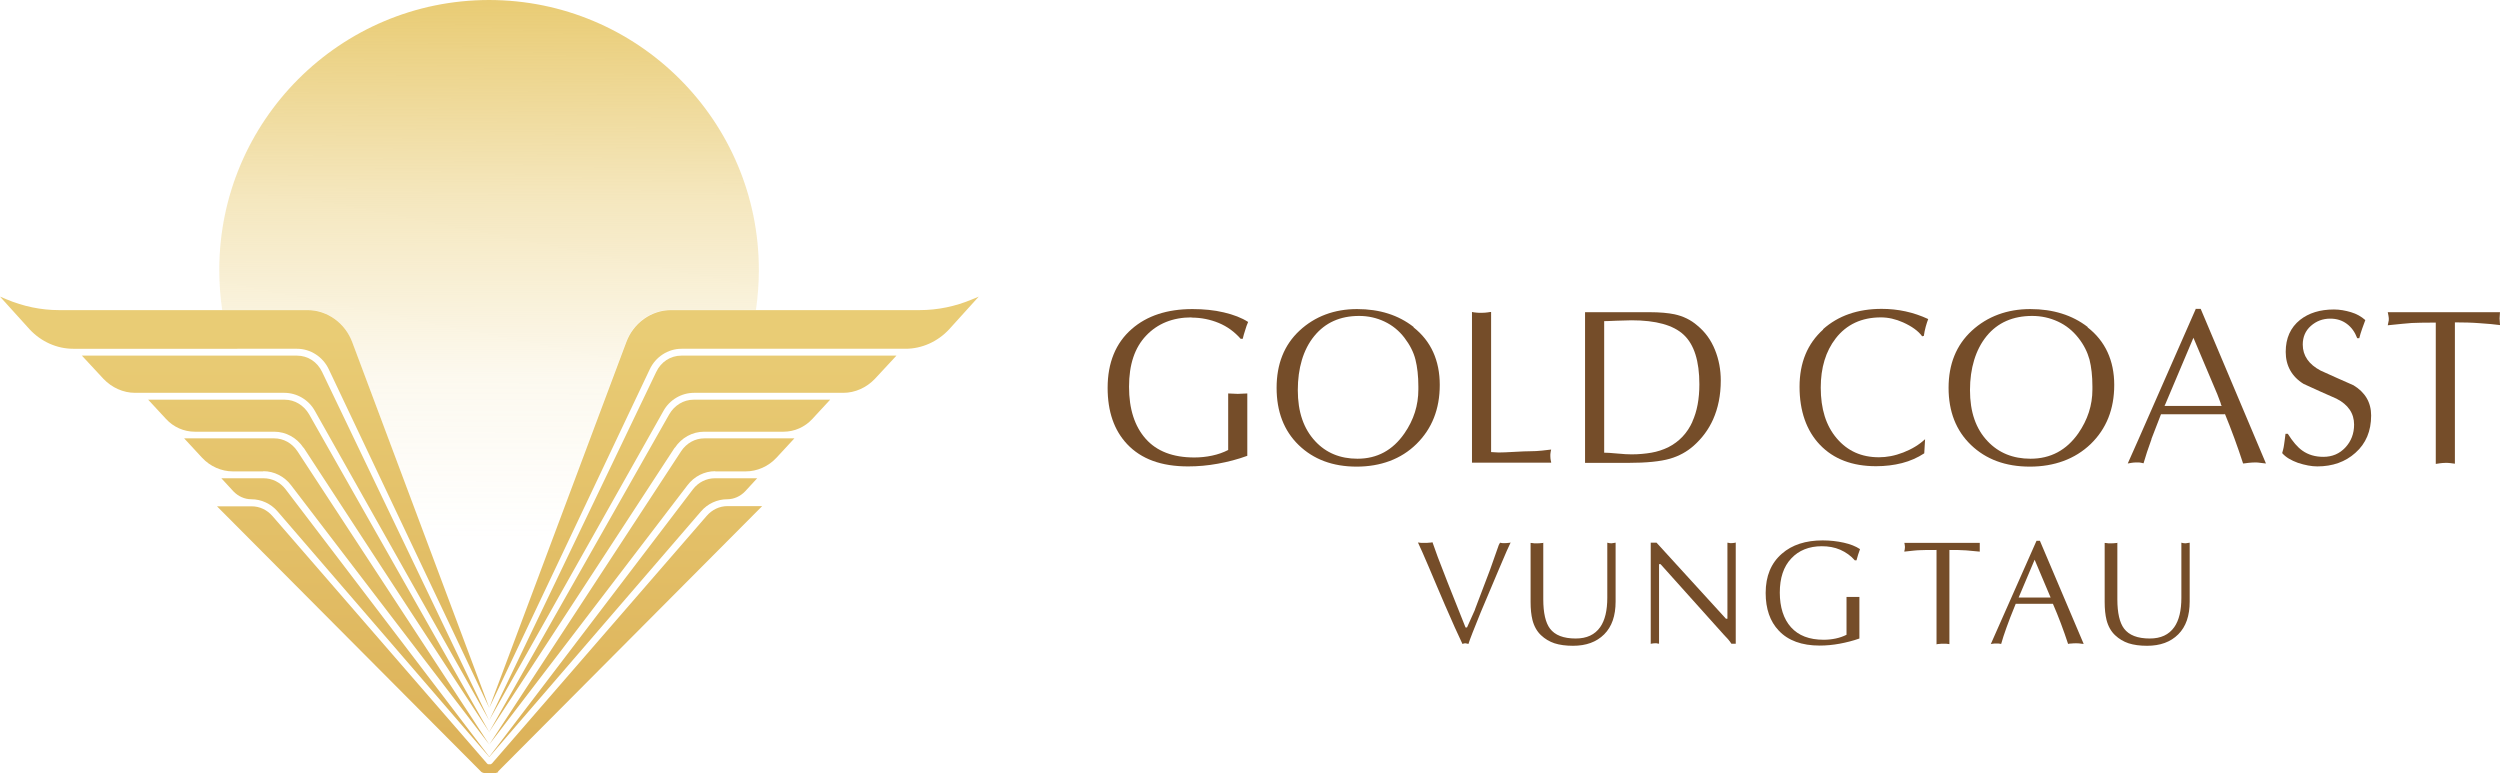 <?xml version="1.0" encoding="UTF-8"?>
<svg id="Layer_2" data-name="Layer 2" xmlns="http://www.w3.org/2000/svg" xmlns:xlink="http://www.w3.org/1999/xlink" viewBox="0 0 120.28 37.18">
  <defs>
    <style>
      .cls-1 {
        fill: url(#linear-gradient);
      }

      .cls-1, .cls-2, .cls-3, .cls-4, .cls-5, .cls-6, .cls-7, .cls-8, .cls-9, .cls-10, .cls-11, .cls-12, .cls-13 {
        stroke-width: 0px;
      }

      .cls-2 {
        fill: url(#linear-gradient-11);
      }

      .cls-3 {
        fill: url(#linear-gradient-12);
      }

      .cls-4 {
        fill: url(#linear-gradient-10);
      }

      .cls-5 {
        fill: #754d29;
      }

      .cls-6 {
        fill: url(#linear-gradient-4);
      }

      .cls-7 {
        fill: url(#linear-gradient-2);
      }

      .cls-8 {
        fill: url(#linear-gradient-3);
      }

      .cls-9 {
        fill: url(#linear-gradient-8);
      }

      .cls-10 {
        fill: url(#linear-gradient-9);
      }

      .cls-11 {
        fill: url(#linear-gradient-7);
      }

      .cls-12 {
        fill: url(#linear-gradient-5);
      }

      .cls-13 {
        fill: url(#linear-gradient-6);
      }
    </style>
    <linearGradient id="linear-gradient" x1="-181.74" y1="16.1" x2="-181.74" y2="35.36" gradientTransform="translate(205.28)" gradientUnits="userSpaceOnUse">
      <stop offset="0" stop-color="#e9cc75"/>
      <stop offset="1" stop-color="#ddb35a"/>
    </linearGradient>
    <linearGradient id="linear-gradient-2" x1="-169.97" y1="16.1" x2="-169.97" y2="35.36" xlink:href="#linear-gradient"/>
    <linearGradient id="linear-gradient-3" x1="-171.94" y1="16.1" x2="-171.94" y2="35.36" xlink:href="#linear-gradient"/>
    <linearGradient id="linear-gradient-4" x1="-173.53" y1="16.1" x2="-173.53" y2="35.36" xlink:href="#linear-gradient"/>
    <linearGradient id="linear-gradient-5" x1="-174.4" y1="16.1" x2="-174.4" y2="35.36" xlink:href="#linear-gradient"/>
    <linearGradient id="linear-gradient-6" x1="-175.29" y1="16.1" x2="-175.29" y2="35.36" xlink:href="#linear-gradient"/>
    <linearGradient id="linear-gradient-7" x1="-193.51" y1="16.1" x2="-193.51" y2="35.36" xlink:href="#linear-gradient"/>
    <linearGradient id="linear-gradient-8" x1="-191.54" y1="16.1" x2="-191.54" y2="35.36" xlink:href="#linear-gradient"/>
    <linearGradient id="linear-gradient-9" x1="-189.95" y1="16.1" x2="-189.95" y2="35.36" xlink:href="#linear-gradient"/>
    <linearGradient id="linear-gradient-10" x1="-189.08" y1="16.1" x2="-189.08" y2="35.36" xlink:href="#linear-gradient"/>
    <linearGradient id="linear-gradient-11" x1="-188.19" y1="16.1" x2="-188.19" y2="35.36" xlink:href="#linear-gradient"/>
    <linearGradient id="linear-gradient-12" x1="-181.77" y1="25.92" x2="-181.72" y2=".16" gradientTransform="translate(205.28)" gradientUnits="userSpaceOnUse">
      <stop offset="0" stop-color="#e9cc75" stop-opacity="0"/>
      <stop offset=".3" stop-color="rgba(233, 204, 117, .34)" stop-opacity=".34"/>
      <stop offset=".64" stop-color="rgba(233, 204, 117, .69)" stop-opacity=".69"/>
      <stop offset=".88" stop-color="rgba(233, 204, 117, .91)" stop-opacity=".91"/>
      <stop offset="1" stop-color="#e9cc75"/>
    </linearGradient>
  </defs>
  <g id="Layer_1-2" data-name="Layer 1">
    <g>
      <g>
        <g>
          <path class="cls-5" d="M70.96,29.33l.73-1.92.42-1.19.06-.11s.08.02.12.02c.04,0,.08,0,.13,0,.04,0,.09,0,.14-.01.05,0,.09-.01.12-.02-.06.11-.25.54-.57,1.3-.32.76-.61,1.44-.87,2.06-.32.79-.52,1.29-.59,1.52l-.14-.03s-.06,0-.08.01-.05.01-.07.02c-.21-.44-.49-1.06-.84-1.87-.26-.61-.52-1.21-.77-1.81-.25-.59-.43-.99-.53-1.2.06,0,.11.02.16.02.05,0,.11,0,.18,0,.06,0,.12,0,.19-.01.07,0,.12-.01.17-.02l.25.7.48,1.24.86,2.16h.07c.13-.29.26-.58.39-.87Z"/>
          <path class="cls-5" d="M74.25,26.1v2.73c0,.66.11,1.13.32,1.41.24.32.65.48,1.24.48.53,0,.92-.18,1.18-.55.23-.33.34-.8.34-1.41v-2.65c.07.02.14.03.2.03l.2-.03v2.83c0,.69-.18,1.21-.55,1.58-.37.37-.87.55-1.5.55-.35,0-.64-.04-.89-.12-.24-.08-.46-.21-.65-.39-.19-.18-.33-.42-.41-.73-.06-.24-.09-.53-.09-.87v-2.84c.08,0,.14.02.17.02.03,0,.08,0,.14,0,.08,0,.14,0,.19-.01.05,0,.09-.01.12-.01Z"/>
          <path class="cls-5" d="M83.51,26.1v4.87h-.21c-.08-.13-.2-.27-.37-.44l-3.04-3.39h-.07v3.83c-.06,0-.1-.02-.12-.02-.02,0-.05,0-.08,0-.03,0-.07,0-.11.01-.04,0-.07.01-.09.02v-4.87h.28l3.34,3.66h.07v-3.66c.06,0,.1.02.12.02.02,0,.05,0,.08,0,.03,0,.07,0,.11-.01.04,0,.07-.01.09-.02Z"/>
          <path class="cls-5" d="M89.31,26.96h-.07c-.19-.22-.43-.39-.7-.51-.28-.12-.57-.17-.89-.17-.61,0-1.11.2-1.47.59-.37.39-.55.94-.55,1.64s.18,1.27.54,1.67.88.6,1.57.6c.2,0,.39-.02.58-.06.19-.04.36-.1.52-.18v-1.82h.31s.31,0,.31,0v2c-.31.11-.63.19-.95.25-.33.06-.65.09-.96.09-.86,0-1.52-.24-1.97-.72-.42-.44-.63-1.05-.63-1.81,0-.81.26-1.44.78-1.89.49-.43,1.15-.64,1.96-.64.37,0,.7.04,1.02.11.31.07.57.17.78.31-.03.08-.06.16-.09.26-.03.1-.05.19-.08.28Z"/>
          <path class="cls-5" d="M93.79,26.45v4.54c-.06,0-.11-.02-.16-.02-.05,0-.1,0-.15,0s-.11,0-.17.01c-.06,0-.1.01-.14.02v-4.54c-.37,0-.63,0-.78.01-.15,0-.41.03-.77.07,0-.03.01-.07.02-.1,0-.03.01-.07.01-.11,0-.03,0-.07-.01-.11,0-.04-.01-.07-.02-.1h3.63v.21s0,.21,0,.21c-.18-.02-.4-.04-.65-.06-.26-.02-.53-.02-.81-.02Z"/>
          <path class="cls-5" d="M98.14,26.01l2.11,4.97c-.05,0-.11-.01-.18-.02s-.13-.01-.19-.01c-.07,0-.14,0-.21.01-.07,0-.13.01-.17.02-.22-.67-.46-1.31-.73-1.93h-1.79c-.2.49-.35.87-.45,1.16-.1.29-.19.54-.25.77-.07-.01-.11-.02-.14-.02-.03,0-.07,0-.11,0s-.09,0-.14.01c-.05,0-.08.01-.11.02l2.2-4.97h.17ZM98.66,28.75l-.77-1.82-.77,1.82h1.55Z"/>
          <path class="cls-5" d="M101.87,26.1v2.73c0,.66.11,1.13.32,1.41.24.32.65.48,1.24.48.53,0,.92-.18,1.18-.55.23-.33.34-.8.34-1.41v-2.65c.07.02.14.03.2.03l.2-.03v2.83c0,.69-.18,1.21-.55,1.58-.37.37-.87.55-1.5.55-.35,0-.64-.04-.89-.12-.24-.08-.46-.21-.65-.39-.19-.18-.33-.42-.41-.73-.06-.24-.09-.53-.09-.87v-2.84c.08,0,.14.02.17.02.03,0,.08,0,.14,0,.08,0,.14,0,.19-.01.05,0,.09-.01.12-.01Z"/>
        </g>
        <g>
          <path class="cls-5" d="M57.32,15.28c.47,0,.91.09,1.32.26.41.17.76.43,1.05.76h.1c.03-.13.07-.27.12-.42.04-.15.09-.27.14-.39-.31-.2-.7-.35-1.17-.46-.46-.11-.97-.16-1.51-.16-1.21,0-2.19.32-2.92.96-.77.67-1.16,1.62-1.16,2.83,0,1.14.31,2.04.94,2.71.68.72,1.65,1.07,2.93,1.07.47,0,.94-.04,1.43-.13.49-.09.96-.21,1.42-.38v-3l-.46.02-.46-.02v2.72c-.23.12-.49.21-.77.27-.28.06-.57.09-.86.09-1.03,0-1.81-.3-2.34-.9-.53-.6-.8-1.43-.8-2.5s.27-1.88.82-2.46c.55-.58,1.28-.88,2.19-.88Z"/>
          <path class="cls-5" d="M68.01,15.73c-.73-.57-1.63-.86-2.72-.86s-2.03.35-2.77,1.04c-.74.69-1.1,1.61-1.1,2.75s.35,2.06,1.06,2.75c.71.69,1.64,1.04,2.79,1.04s2.14-.36,2.88-1.09c.74-.73,1.12-1.67,1.12-2.84s-.42-2.11-1.26-2.77ZM68.24,18.74c0,.76-.22,1.46-.67,2.11-.56.81-1.31,1.22-2.26,1.22-.83,0-1.51-.28-2.03-.84-.56-.6-.84-1.41-.84-2.46s.26-1.95.79-2.6c.53-.65,1.25-.97,2.16-.97.43,0,.84.09,1.22.27.38.18.7.44.96.78.26.34.44.69.53,1.05.09.36.14.79.14,1.29v.15Z"/>
          <path class="cls-5" d="M74.62,21.63c-.11.01-.26.03-.44.05-.19.02-.37.03-.56.03-.17,0-.42.01-.76.03-.34.02-.6.03-.76.03l-.36-.02v-6.74s-.1,0-.17.02c-.07.01-.17.02-.29.02-.1,0-.18,0-.25-.01-.07,0-.14-.02-.21-.03v7.25h3.81s0-.06-.02-.11c-.01-.05-.02-.12-.02-.21,0-.06,0-.12.01-.16,0-.05.02-.1.03-.15Z"/>
          <path class="cls-5" d="M81.66,15.66c-.31-.27-.68-.45-1.1-.54-.29-.06-.69-.1-1.2-.1h-3.1v7.25h2.05c.91,0,1.58-.07,2.03-.2.45-.13.82-.34,1.13-.61.43-.38.74-.81.95-1.28.24-.54.37-1.16.37-1.87,0-.52-.09-1.01-.28-1.48-.19-.47-.47-.86-.85-1.17ZM81.43,20.28c-.25.56-.64.97-1.17,1.24-.25.12-.52.21-.81.26-.29.05-.61.08-.95.08-.16,0-.39-.01-.69-.04-.3-.03-.51-.04-.63-.04v-6.33s.24,0,.59-.02c.35-.01.59-.02.73-.02,1.17,0,2.01.23,2.51.7.5.47.75,1.26.75,2.38,0,.7-.11,1.3-.34,1.8Z"/>
          <path class="cls-5" d="M87.72,15.85c-.76.68-1.14,1.6-1.14,2.76s.33,2.11.98,2.79c.66.69,1.56,1.03,2.7,1.03.44,0,.86-.05,1.25-.15.39-.1.75-.26,1.07-.47l.04-.68c-.29.27-.64.48-1.05.64-.41.16-.8.23-1.17.23-.84,0-1.51-.3-2.03-.91-.52-.61-.77-1.42-.77-2.44,0-.96.24-1.75.72-2.37.52-.67,1.25-1.01,2.17-1.01.36,0,.71.08,1.07.24.42.19.73.41.92.67l.08-.02c.02-.15.05-.29.09-.44.04-.14.08-.27.12-.37-.71-.33-1.45-.49-2.24-.49-1.15,0-2.09.33-2.82.98Z"/>
          <path class="cls-5" d="M113.24,18.54c-.53-.23-1.06-.47-1.59-.71-.57-.3-.86-.72-.86-1.25,0-.37.13-.67.39-.9.26-.23.57-.35.93-.35.31,0,.57.08.8.25.23.17.39.4.5.69h.1c.03-.13.08-.29.14-.46.06-.17.11-.31.15-.41-.19-.17-.42-.3-.69-.38-.27-.08-.54-.13-.82-.13-.67,0-1.21.17-1.63.5-.46.37-.69.88-.69,1.54s.29,1.19.86,1.54c.52.24,1.05.48,1.58.71.57.29.85.71.85,1.25,0,.43-.14.8-.42,1.1-.28.3-.63.45-1.06.45-.39,0-.73-.1-1.01-.3-.23-.16-.46-.43-.7-.81h-.11c-.02.2-.05.38-.07.53-.02.16-.06.29-.09.4.17.2.43.35.76.47.34.11.65.17.93.17.74,0,1.35-.22,1.83-.65.51-.45.76-1.05.76-1.8,0-.63-.29-1.12-.86-1.46Z"/>
          <path class="cls-5" d="M120.28,15.02h-5.4s.02.09.03.15c.01.06.02.12.02.16,0,.06,0,.12-.02.17-.01.05-.02.1-.03.15.54-.06.92-.09,1.15-.11.23-.01.61-.02,1.16-.02v6.8s.12-.02.2-.03c.09-.01.17-.02.26-.02s.16,0,.23.01.15.02.23.03v-6.8c.42,0,.82.01,1.2.04.38.02.71.06.97.09l-.02-.32.02-.32Z"/>
          <path class="cls-5" d="M100.44,15.73c-.74-.57-1.66-.86-2.76-.86s-2.06.35-2.81,1.04c-.75.69-1.12,1.61-1.12,2.75s.36,2.06,1.08,2.75c.72.69,1.66,1.04,2.83,1.04s2.17-.36,2.93-1.09c.75-.73,1.13-1.67,1.13-2.84s-.43-2.11-1.28-2.77ZM100.67,18.74c0,.76-.23,1.46-.68,2.11-.57.81-1.33,1.22-2.3,1.22-.84,0-1.53-.28-2.06-.84-.57-.6-.85-1.41-.85-2.46s.27-1.95.8-2.6c.53-.65,1.27-.97,2.19-.97.44,0,.85.09,1.24.27.39.18.71.44.98.78.27.34.44.69.54,1.05.09.36.14.79.14,1.29v.15Z"/>
          <path class="cls-5" d="M105.64,14.87l-2.75,6.26-.52,1.17s.1-.02.17-.03c.07-.01.14-.02.21-.02s.13,0,.17,0c.04,0,.11.02.21.04.1-.34.22-.72.38-1.15,0,0,0-.01,0-.02,0,0,.26-.68.46-1.19h3.07v-.03c.32.78.61,1.57.88,2.4.06,0,.15-.02.25-.03.1-.01.21-.02.31-.02.09,0,.19,0,.28.02.1.01.18.02.26.03l-3.14-7.44h-.25ZM106.84,19.42s.03.08.05.11h-2.75c.02-.05.04-.09.05-.11l1.34-3.17,1.15,2.72.17.45Z"/>
        </g>
      </g>
      <g>
        <g>
          <path class="cls-1" d="M23.95,37.13l12.72-12.78h-1.67c-.38,0-.74.17-1,.47l-10.32,11.9s-.04.04-.07.05c0,0,0,0,0,0-.02,0-.04,0-.06,0s-.04,0-.06,0c0,0,0,0,0,0-.02,0-.04-.02-.06-.04,0,0,0,0,0,0l-10.32-11.9c-.26-.3-.62-.47-1-.47h-1.67l12.72,12.78s.08.05.13.05h.56s.09-.02.13-.05Z"/>
          <g>
            <path class="cls-7" d="M44.24,14.92h-11.96c-.94,0-1.81.62-2.15,1.55l-6.59,17.59,7.72-16.29c.28-.6.88-.99,1.53-.99h10.78c.78,0,1.54-.34,2.09-.93l1.43-1.58-.31.13c-.81.34-1.66.52-2.53.52Z"/>
            <path class="cls-8" d="M33.38,18.9h7.19c.57,0,1.12-.25,1.52-.67l1.04-1.12h-10.35c-.52,0-.98.3-1.21.79l-8.03,16.75,8.38-14.88c.3-.54.87-.87,1.47-.87Z"/>
            <path class="cls-6" d="M32.47,21.54c.32-.48.84-.77,1.41-.77h3.82c.52,0,1.02-.22,1.38-.61l.86-.93h-6.57c-.48,0-.92.27-1.17.7l-8.68,15.31,8.94-13.7Z"/>
            <path class="cls-12" d="M34.41,22.68h1.46c.56,0,1.1-.24,1.49-.66l.86-.93h-4.33c-.45,0-.86.23-1.12.62l-9.23,14.11,9.54-12.48c.32-.42.81-.67,1.33-.67Z"/>
            <path class="cls-13" d="M23.54,36.42l10.19-11.82c.32-.37.78-.58,1.26-.58.32,0,.63-.14.86-.38l.58-.63h-2.03c-.41,0-.8.19-1.06.53l-9.81,12.88Z"/>
          </g>
          <g>
            <path class="cls-11" d="M2.84,14.92h11.96c.94,0,1.81.62,2.15,1.55l6.59,17.59-7.72-16.29c-.28-.6-.88-.99-1.53-.99H3.52c-.78,0-1.54-.34-2.09-.93l-1.43-1.58.31.13c.81.34,1.66.52,2.53.52Z"/>
            <path class="cls-9" d="M13.69,18.9h-6.95s-.24,0-.24,0c-.57,0-1.12-.25-1.52-.67l-1.04-1.12h10.35c.52,0,.98.3,1.21.79l8.03,16.75-8.38-14.88c-.3-.54-.87-.87-1.47-.87Z"/>
            <path class="cls-10" d="M14.6,21.54c-.32-.48-.84-.77-1.41-.77h-3.82c-.52,0-1.02-.22-1.38-.61l-.86-.93h6.57c.48,0,.92.27,1.17.7l8.68,15.31-8.94-13.7Z"/>
            <path class="cls-4" d="M12.67,22.68h-1.46c-.56,0-1.1-.24-1.49-.66l-.86-.93h.51s3.82,0,3.82,0c.45,0,.86.23,1.12.62l9.23,14.11-9.54-12.48c-.32-.42-.81-.67-1.33-.67Z"/>
            <path class="cls-2" d="M23.54,36.42l-10.19-11.82c-.32-.37-.78-.58-1.26-.58-.32,0-.63-.14-.86-.38l-.58-.63h.57s1.46,0,1.46,0c.41,0,.8.19,1.06.53l9.81,12.88Z"/>
          </g>
        </g>
        <path class="cls-3" d="M23.54,0c-7.18,0-12.99,5.82-12.99,12.99,0,.65.05,1.3.14,1.92h4.11c.94,0,1.81.62,2.14,1.55l3.42,9.13c1.02.25,2.08.39,3.17.39s2.16-.14,3.17-.39l3.42-9.13c.34-.93,1.2-1.55,2.14-1.55h4.11c.09-.63.14-1.27.14-1.92,0-7.18-5.82-12.99-12.99-12.99Z"/>
      </g>
    </g>
  </g>
</svg>